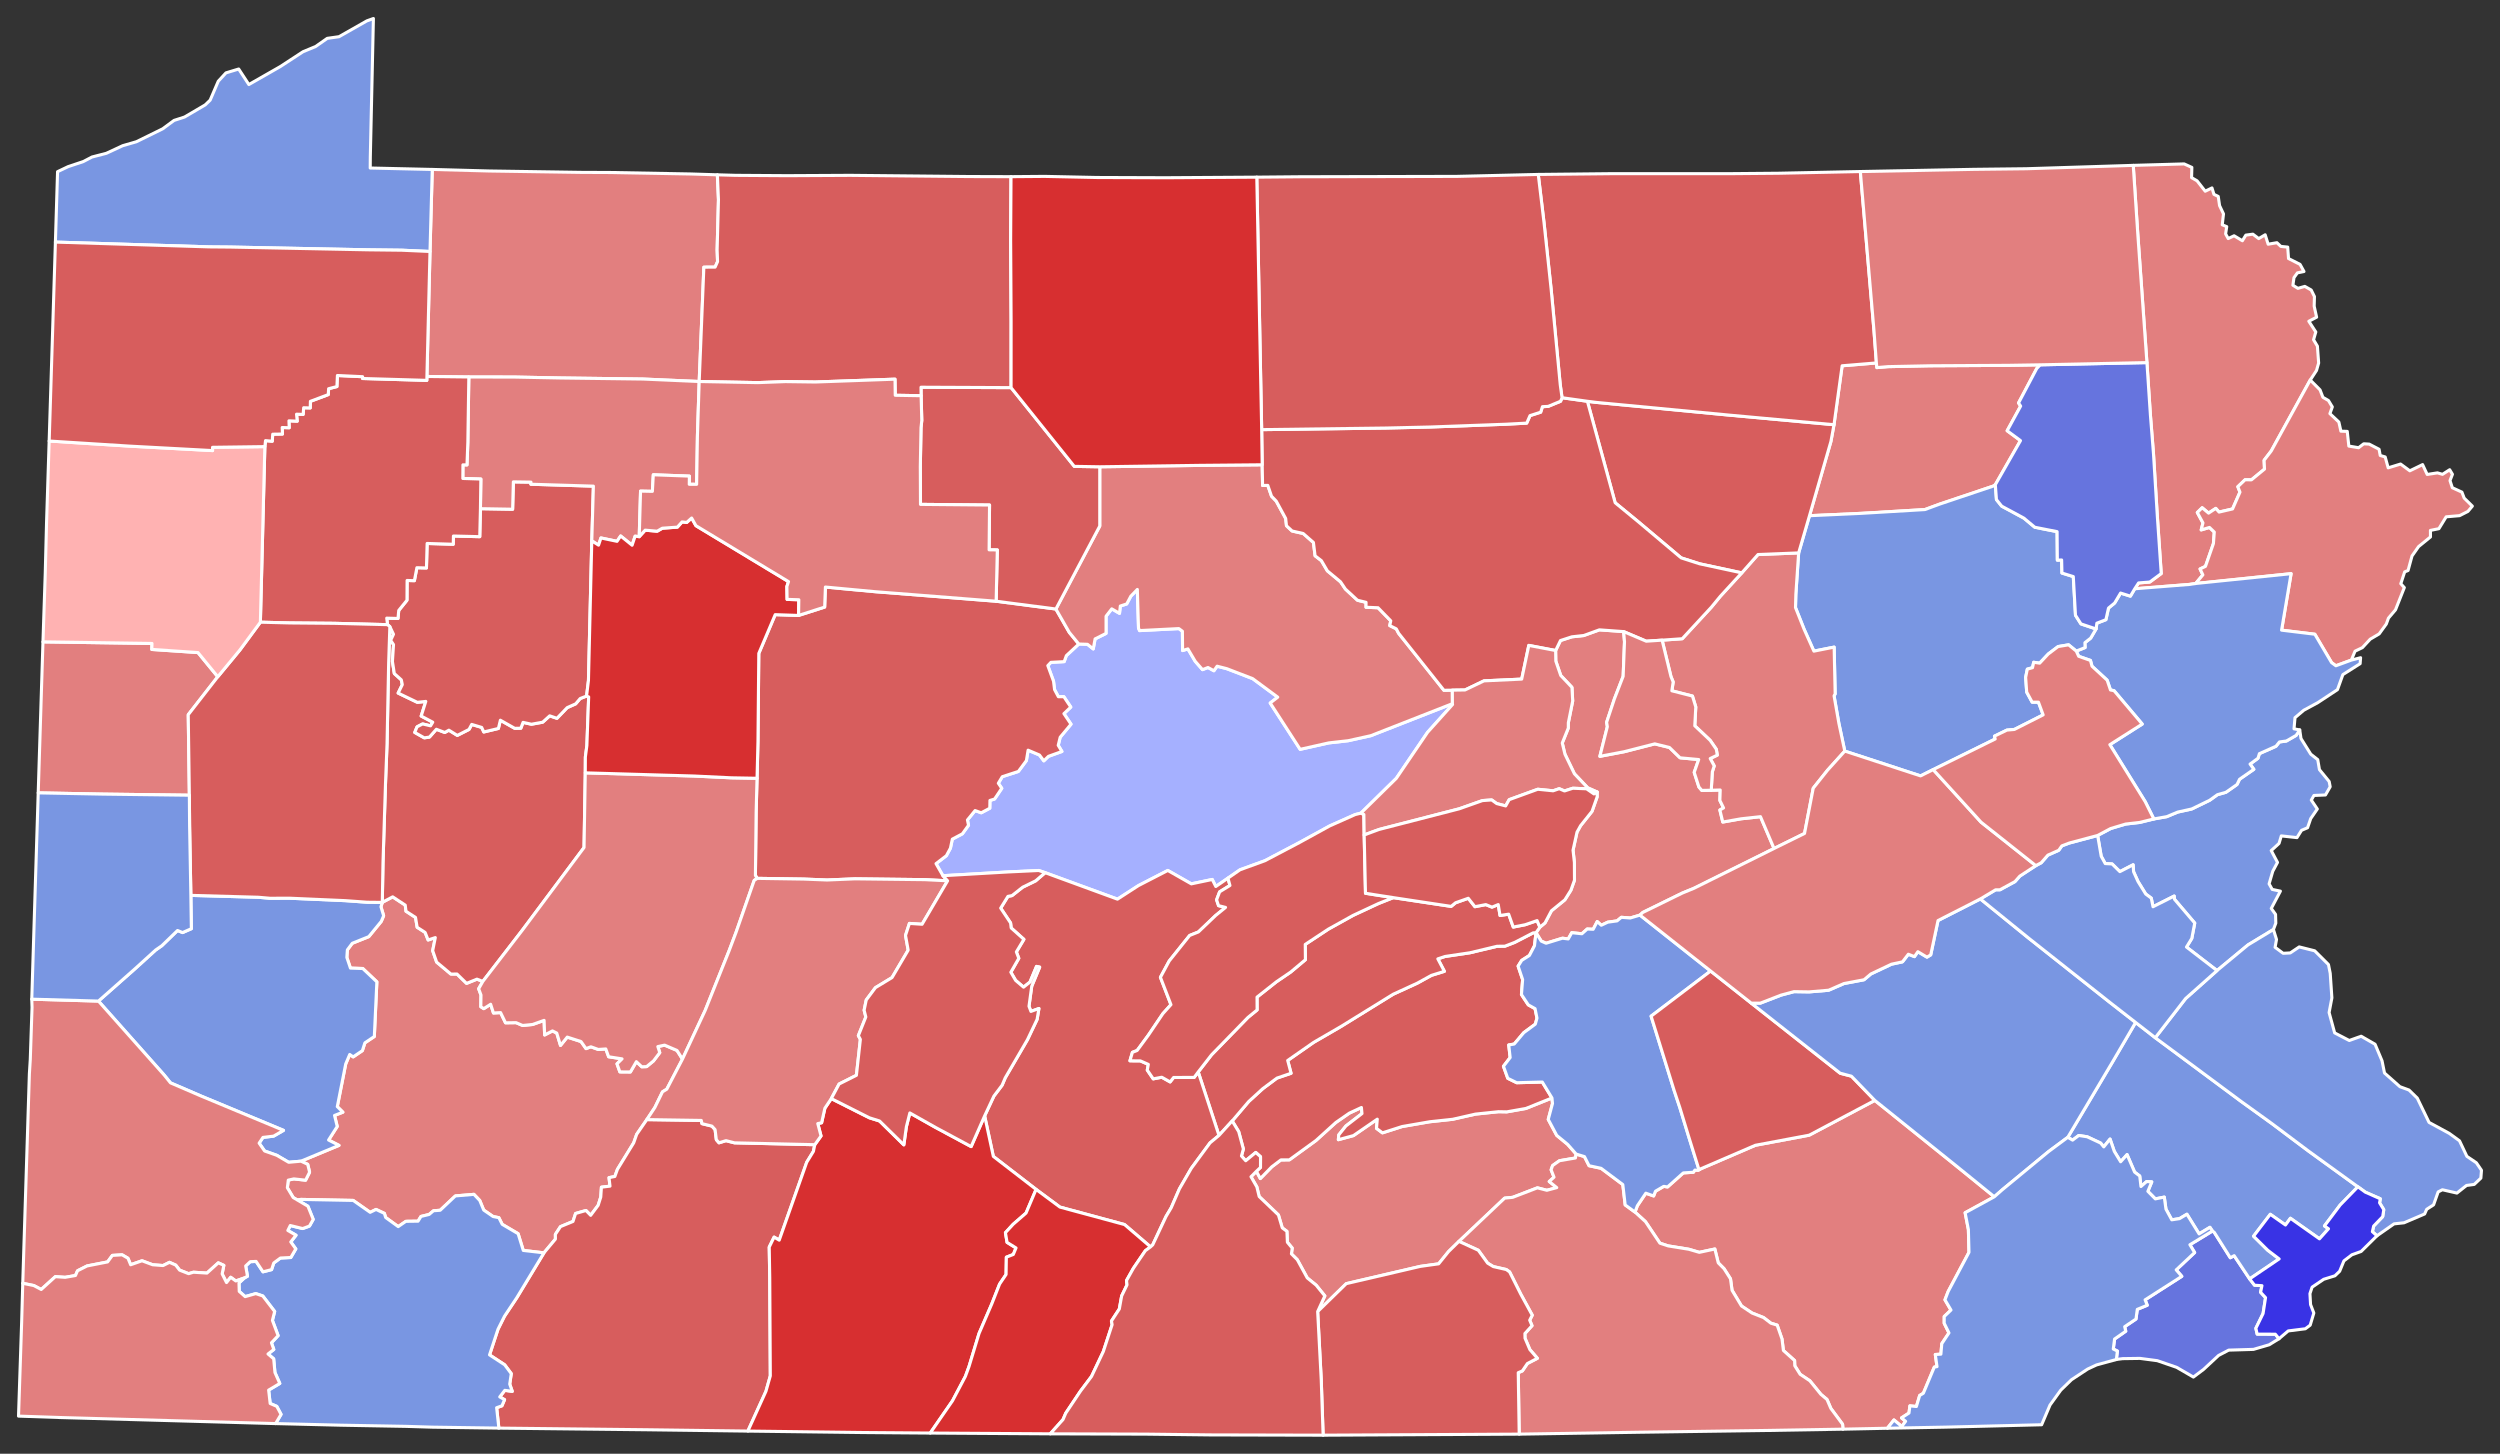 <?xml version="1.0" encoding="UTF-8" standalone="no"?>
<svg
   xmlns:dc="http://purl.org/dc/elements/1.1/"
   xmlns:cc="http://creativecommons.org/ns#"
   xmlns:rdf="http://www.w3.org/1999/02/22-rdf-syntax-ns#"
   xmlns:svg="http://www.w3.org/2000/svg"
   xmlns="http://www.w3.org/2000/svg"
   xmlns:sodipodi="http://sodipodi.sourceforge.net/DTD/sodipodi-0.dtd"
   xmlns:inkscape="http://www.inkscape.org/namespaces/inkscape"
   version="1.2"
   width="810"
   height="471"
   viewBox="0 0 810 471"
   stroke-linecap="round"
   stroke-linejoin="round"
   id="svg4372"
   sodipodi:docname="Pennsylvania_county_map,_cb_500k.svg"
   inkscape:version="0.92.3 (2405546, 2018-03-11)">
  <rect x="0" y="0" width="810" height="471" fill="#333333" stroke="none"/>
  <defs
     id="defs4376" />
  <sodipodi:namedview
     pagecolor="#ffffff"
     bordercolor="#666666"
     borderopacity="1"
     objecttolerance="10"
     gridtolerance="10"
     guidetolerance="10"
     inkscape:pageopacity="0"
     inkscape:pageshadow="2"
     inkscape:window-width="2075"
     inkscape:window-height="1792"
     id="namedview4374"
     showgrid="false"
     inkscape:zoom="1.1486984"
     inkscape:cx="342.74681"
     inkscape:cy="235.5"
     inkscape:window-x="1754"
     inkscape:window-y="83"
     inkscape:window-maximized="0"
     inkscape:current-layer="Pennsylvania" />
  <g
     id="Pennsylvania"
     transform="translate(5,5)"
     stroke="white"
     stroke-width="1"
     style="fill:#cc2f4a;fill-opacity:1">
    <path
       d="M 92.52 371.22 104.83 366.1 101.46 364.37 104.26 359.97 103.39 356.4 106.09 355.35 104.28 353.55 107.01 339.72 108.31 336.65 109.43 337.43 112.41 335.41 113.22 332.88 116.28 330.83 117.1 313.12 112.54 308.8 108.54 308.67 107.38 305.22 107.54 302.77 109.14 300.62 114.49 298.47 118.53 293.53 119.3 291.7 118.43 288.81 118.86 287.37 118.86 287.35 122.23 285.58 126.3 288.25 126.54 290.24 129.63 292.25 130.16 295.44 132.74 297.1 133.71 299.55 136.04 298.78 135.19 303.02 136.47 306.72 141.1 310.6 143.06 310.58 146.17 313.61 149.53 312.24 151.44 312.98 150.09 315.36 150.84 317.38 150.79 321.18 151.74 321.8 153.97 320.38 154.88 323.21 157.19 323.08 158.79 326.39 162.2 326.34 164.33 327.25 167.56 326.93 171.29 325.6 171.46 330.33 174 329.02 175.39 329.71 176.6 333.72 178.79 331.02 183.25 332.46 184.87 334.75 186.45 334.16 188.83 335.02 191.28 334.86 192.2 337.39 196.54 338.07 194.91 339.69 195.84 342.29 199.24 342.32 201.18 338.98 202.94 340.64 204.5 340.58 206.73 338.74 208.76 336.05 208.14 334.09 210.33 333.62 214.35 335.34 216.12 338.15 211.04 347.9 209.65 348.75 207.17 353.84 204.58 357.75 201.29 362.52 200.32 365.28 195.05 373.87 194.21 376.18 192.32 376.56 192.64 379.31 189.86 379.65 189.65 382.84 188.8 385.53 186.38 388.77 184.85 387.2 181.49 388.17 180.65 390.75 176.59 392.43 174.94 394.94 174.96 396.47 171.24 400.92 164.54 400.14 162.87 394.72 157.71 391.68 156.63 389.53 154.75 389.15 151.72 387.06 150.44 383.95 148.55 381.97 142.54 382.48 137.62 387.13 135.46 387.28 134.04 388.48 131.39 389.13 130.45 390.66 126.5 390.71 124.02 392.42 119.95 389.47 119.55 388.14 116.84 386.86 114.93 387.79 109.43 383.94 92.5 383.61 91.33 383.79 90 383.01 88.1 379.83 88.4 377.36 90.2 376.96 94.01 377.38 95.31 374.79 94.7 372.24 92.52 371.22 Z"
       id="Westmoreland"
       fill="#b3c4db"
       style="fill:#e27f7f;fill-opacity:1" />
    <path
       d="M 171.24 400.92 174.96 396.47 174.94 394.94 176.59 392.43 180.65 390.75 181.49 388.17 184.85 387.2 186.38 388.77 188.8 385.53 189.65 382.84 189.86 379.65 192.64 379.31 192.32 376.56 194.21 376.18 195.05 373.87 200.32 365.28 201.29 362.52 204.58 357.75 222.22 358.02 222.43 359.06 225.66 359.85 226.69 361 227.09 364.26 227.96 365.27 230.22 364.57 232.99 365.28 258.99 365.88 258.55 368.04 256.38 371.58 247.47 396.81 245.81 395.83 244.23 399.06 244.4 409.04 244.58 440.78 243.17 445.78 237.31 458.67 204.55 458.24 156.63 457.71 155.91 451.1 157.62 450.49 158.48 448.49 156.92 447.6 158.56 445.47 160.97 445.8 160.15 443.46 160.65 440.06 158.52 437.2 153.61 433.98 156.35 425.67 158.47 421.43 162.43 415.48 171.24 400.92 Z"
       id="Somerset"
       fill="#b8e0da"
       style="fill:#d75d5d;fill-opacity:1" />
    <path
       d="M 493.92 295.4 495.58 294.03 497.67 290.09 502.01 286.55 503.97 283.42 505.13 280.18 505.1 274.43 504.66 270.46 505.95 264.61 507.11 262.52 510.81 257.88 512.47 253.19 512.48 251.61 509.42 250.26 505.11 245.71 502.04 239.36 501.17 235.74 503.13 230.88 503.14 229.18 504.55 222.11 504.31 217.7 500.68 213.86 499.08 209.19 499.02 205.77 500.59 202.53 504.28 201.33 508.16 200.9 513.19 199.07 521.06 199.64 521.34 202.94 520.9 214.13 518.08 221.41 515.55 229.02 515.78 230.45 513.36 240.05 521.21 238.56 531.15 236.01 535.9 237.18 539.34 240.53 545.38 241.09 543.92 245.25 545.45 249.99 546.39 251.09 549.44 251.04 552.35 250.96 552.24 254.33 553.43 256.77 552.24 257.44 553.18 261.34 559.1 260.29 565.4 259.6 569.79 269.91 543.84 282.81 540.09 284.35 527.27 290.63 526.35 291.49 523.2 292.43 520.32 292.21 518.93 293.37 515.93 293.78 513.82 294.78 512.5 293.59 511.19 296.09 509.26 296 507.54 297.54 504.25 297.19 503.11 299.22 501.24 298.98 495.93 300.61 494.36 299.92 492.67 297.2 493.92 295.4 Z"
       id="Northumberland"
       fill="#b1e486"
       style="fill:#e27f7f;fill-opacity:1" />
    <path
       d="M 581.27 162.09 588.22 138.02 589.21 132.61 591.85 113.51 602.95 112.59 603.1 114.1 606.72 113.79 620.32 113.51 645.64 113.37 656.04 113.2 654.9 114.41 649.01 125.56 649.69 126.58 645.32 134.56 649.64 137.76 641.49 152.04 640.86 152.48 623.52 158.31 618.67 160.1 597.96 161.33 581.27 162.09 Z"
       id="Wyoming"
       fill="#cbdc93"
       style="fill:#e27f7f;fill-opacity:1" />
    <path
       d="M 74.18 409.05 75.18 408.5 74.6 405.17 76.08 403.78 77.98 403.7 80.21 407.07 82.99 406.36 83.69 404.21 85.86 402.6 89.22 402.43 90.84 399.65 89.21 397.38 90.91 395.21 88.26 393.67 89.05 392.07 93.06 393.05 95.26 392.25 96.48 390.08 94.76 385.81 91.33 383.79 92.5 383.61 109.43 383.94 114.93 387.79 116.84 386.86 119.55 388.14 119.95 389.47 124.02 392.42 126.5 390.71 130.45 390.66 131.39 389.13 134.04 388.48 135.46 387.28 137.62 387.13 142.54 382.48 148.55 381.97 150.44 383.95 151.72 387.06 154.75 389.15 156.63 389.53 157.71 391.68 162.87 394.72 164.54 400.14 171.24 400.92 162.43 415.48 158.47 421.43 156.35 425.67 153.61 433.98 158.52 437.2 160.65 440.06 160.15 443.46 160.97 445.8 158.56 445.47 156.92 447.6 158.48 448.49 157.62 450.49 155.91 451.1 156.63 457.71 135.07 457.4 126.49 457.14 105.34 456.76 84.29 456.24 86.06 453.26 84.68 450.66 82.53 449.73 82.04 445.39 85.65 443.24 84.08 439.69 83.67 435.25 81.84 433.69 83.71 432.23 82.95 430.06 85.11 427.75 83.26 422.8 83.99 419.92 80.14 414.89 77.87 414.13 74.43 415.11 72.51 413.4 72.43 410.68 74.18 409.05 Z"
       id="Fayette"
       fill="#e4c9a0"
       style="fill:#7996e2;fill-opacity:1" />
    <path
       d="M 344.53 203.66 347.35 203.75 349.21 205.25 349.81 202 353.36 200.22 353.36 194.65 355.21 192.27 357.72 193.72 357.98 191.35 360.05 190.68 361.39 188.16 363.5 185.98 363.88 198.51 364.22 199.31 376.95 198.66 378.1 199.52 378.16 205.78 379.88 205.24 382.25 209.26 384.61 211.96 386.39 211.27 388.3 212.32 389.34 210.85 392.48 211.65 400.87 214.88 408.99 220.88 406.55 222.78 416.25 237.78 425.51 235.7 431.8 234.99 439.11 233.37 465.58 222.99 465.63 223.26 457.53 232.28 447.41 247.18 435.93 258.46 434.09 258.92 425.85 262.59 415.96 268.02 404.82 273.88 396.77 276.81 392.86 279.52 388.92 282.23 387.77 279.95 380.99 281.37 373.37 277.03 363.87 281.93 357.06 286.33 333.63 277.75 331.55 277.04 321.84 277.5 300.5 278.73 298.27 274.81 301.62 272.25 302.94 269.8 303.55 266.88 306.8 265.16 308.8 262.39 308.45 260.67 310.93 257.62 312.92 258.34 315.69 256.87 315.74 254.34 317.24 253.89 319.57 250.42 318.46 248.77 319.74 246.64 324.95 244.95 327.55 241.43 328.1 238.06 331.79 239.62 333.2 241.51 334.7 240.05 339.06 238.48 337.86 236.48 338.5 233.86 342.01 229.64 339.71 226.22 341.93 224.1 339.69 220.73 337.9 220.73 336.68 218.45 336.34 215.72 334.49 210.67 335.49 209.6 339.79 209.37 340.5 207.42 344.53 203.66 Z"
       id="Centre"
       fill="#94bbeb"
       style="fill:#a5b0ff;fill-opacity:1" />
    <path
       d="M 121.31 198.02 122.49 200.5 121.57 202.46 122.5 203.85 122.15 209.33 122.76 213.23 125.03 215.27 125.35 216.82 124 219.56 130.22 222.55 132.96 222.26 131.46 227 135.21 228.99 134.5 230.17 131.93 229.56 130.13 230.49 129.38 232.31 132.47 234.06 134.14 233.82 136.38 231.28 139.1 232.32 140.44 231.58 143.17 233.27 146.96 231.34 147.84 229.71 151.06 230.68 151.75 232.16 156.48 231.02 157.12 228.35 161.78 230.98 163.75 230.94 164.47 229.05 167.19 229.65 170.82 228.99 173.1 226.93 175.45 227.73 178.77 224.27 181.51 223.05 182.98 221.32 185.05 220.52 185.73 220.79 185.15 236.55 184.66 240.27 184.63 245.4 184.23 269.6 164.26 296.35 151.44 312.98 149.53 312.24 146.17 313.61 143.06 310.58 141.1 310.6 136.47 306.72 135.19 303.02 136.04 298.78 133.71 299.55 132.74 297.1 130.16 295.44 129.63 292.25 126.54 290.24 126.3 288.25 122.23 285.58 118.86 287.35 119.09 274.53 119.9 248.89 120.4 235.99 120.92 209.85 121.31 198.02 Z"
       id="Armstrong"
       fill="#d8e9e9"
       style="fill:#d75d5d;fill-opacity:1" />
    <path
       d="M 402.08 374.49 403.34 376.85 407.06 373.04 410.01 370.81 412.74 370.8 421.4 364.5 427.82 358.68 432.21 355.64 436.1 353.83 436.28 355.8 431.07 359.83 428.76 362.71 428.63 364.26 433.52 362.93 441.24 357.61 440.99 360.6 442.92 362.04 449.28 360 458.22 358.45 465.65 357.65 473.04 355.97 480.51 355.19 483.2 355.24 489.39 354.14 497.84 350.74 498.01 352.54 496.63 357.69 499.38 362.86 502.93 365.79 505.68 368.92 505.44 370.19 500.27 371.07 498.05 372.64 497.56 374.01 498.5 376.41 496.95 377.81 499.39 379.79 496.18 380.65 493.12 379.86 485.11 382.94 482.51 383.19 467.7 397.21 464.34 400.5 461.12 404.48 455.18 405.31 431.19 410.9 421.92 419.95 424.24 414.87 421.43 411.39 418.54 409.04 415.32 403.14 413.42 401.25 413.68 399.38 412.11 397.49 411.96 393.95 410.45 392.83 409.21 388.65 402.97 382.68 402.22 379.57 400.32 376.27 402.08 374.49 Z"
       id="Cumberland"
       fill="#cdec98"
       style="fill:#e27f7f;fill-opacity:1" />
    <path
       d="M 692.83 260.34 697.02 259.6 700.58 258.11 705.11 257.11 710.94 254.28 713.45 252.48 716.2 251.7 719.8 249.17 720.61 247.48 725.24 244.26 724.02 242.56 726.59 240.67 727.04 239.18 732.41 236.79 733.54 235.39 735.77 235.09 738.94 233.27 740.11 231.49 740.52 234.28 743.69 239.35 745.95 241.12 746.5 244.36 749.65 248.21 749.98 249.92 748.45 252.57 744.72 252.73 743.86 254.23 745.81 257.12 743.68 260.21 742.65 263.19 740.69 264.03 739.22 266.39 734.14 265.83 733.41 268.27 730.88 270.59 732.91 274.42 731.37 277.31 730.19 281.37 731.2 283.17 733.85 283.73 730.89 289.33 732.28 291.26 732.36 294.11 731.59 296.16 723.36 301.15 713.31 309.47 703.42 301.85 705.14 299.05 706.09 294.07 699.51 286.34 699.44 285.32 692.57 288.79 692.01 285.99 690.22 284.67 687.71 280.61 686.28 277.44 686.13 275.19 681.84 277.41 679.32 274.92 677.09 274.8 675.79 272.43 674.63 265.69 678.86 263.44 683.71 261.99 688.26 261.47 692.83 260.34 Z"
       id="Northampton"
       fill="#d5bca5"
       style="fill:#7996e2;fill-opacity:1" />
    <path
       d="M 690.6 112.48 687.66 71.08 686.17 48.58 702.67 48.11 705.16 49.24 705.07 52.55 706.86 53.59 709.49 56.95 711.68 55.89 712.32 57.97 713.71 58.64 714.14 61.62 715.41 64.3 715.01 67.83 716.46 68.43 716.1 70.78 716.94 72.29 718.85 71.39 721.53 73 722.65 71.18 724.93 70.87 726.83 72.3 728.92 71.07 729.88 74.12 732.72 73.64 734 74.84 736.22 75.06 736.48 78.77 740.22 80.66 741.49 82.97 739.36 83.41 738.25 84.95 737.9 87.42 739.52 88.42 741.76 87.79 743.83 88.96 744.88 91.09 744.79 94.2 745.58 97.77 743.06 99.09 745.32 102.56 744.59 105.08 745.84 107.16 746.24 112.62 745.55 115.03 743.52 118.13 730.88 141.12 728.57 144.13 728.7 146.99 724.47 150.47 722.4 150.45 720.06 152.69 720.75 154.45 718.35 159.9 713.98 160.91 712.91 159.72 710.58 161.25 708.5 159.51 706.93 161.05 708.76 164.42 708.19 166.69 710.87 165.89 712.43 167.39 712.15 171.12 709.57 178.51 707.82 179.34 708.73 181.26 706.4 184.05 704.32 184.36 686.66 185.76 687.9 183.87 691.53 183.58 695.24 180.83 693.97 162.21 692.73 142.05 691.73 129.47 690.6 112.48 Z"
       id="Wayne"
       fill="#dbe5d2"
       style="fill:#e27f7f;fill-opacity:1" />
    <path
       d="M 150.66 159.81 161.09 159.99 161.33 151.12 167.03 151.21 167.01 151.89 187.26 152.51 186.74 170.23 185.66 215.48 185.05 220.52 182.98 221.32 181.51 223.05 178.77 224.27 175.45 227.73 173.1 226.93 170.82 228.99 167.19 229.65 164.47 229.05 163.75 230.94 161.78 230.98 157.12 228.35 156.48 231.02 151.75 232.16 151.06 230.68 147.84 229.71 146.96 231.34 143.17 233.27 140.44 231.58 139.1 232.32 136.38 231.28 134.14 233.82 132.47 234.06 129.38 232.31 130.13 230.49 131.93 229.56 134.5 230.17 135.21 228.99 131.46 227 132.96 222.26 130.22 222.55 124 219.56 125.35 216.82 125.03 215.27 122.76 213.23 122.15 209.33 122.5 203.85 121.57 202.46 122.49 200.5 121.31 198.02 120.56 197.39 120.3 195.28 123.95 195.38 124.19 192.78 126.86 189.47 126.9 183.07 129.26 183.14 130.07 178.94 133.17 179.02 133.39 171.08 141.85 171.34 141.91 168.67 150.44 168.88 150.66 159.81 Z"
       id="Clarion"
       fill="#9a94d1"
       style="fill:#d75d5d;fill-opacity:1" />
    <path
       d="M 743.52 118.13 746.7 121.33 747.62 123.73 749.42 124.77 750.67 126.84 749.89 129.01 752.79 131.74 753.45 134.7 755.51 134.77 756.02 139.53 759.19 140.06 760.85 138.79 762.61 138.89 765.82 140.56 766.19 142.57 767.8 143.05 768.77 146.58 772.79 145.35 775.78 147.54 779.92 145.53 781.41 148.72 784.73 148.21 786.37 148.68 788.7 147.19 789.59 148.67 788.8 150.72 789.55 153.02 792.66 154.45 793.39 156.38 796.04 158.99 794.6 160.7 791.91 162.07 787.56 162.45 785.21 166.29 782.46 166.85 782.47 168.97 778.62 172.1 776.49 175.14 775.21 179.85 774.12 180.28 772.86 184.12 774 185.38 771.15 192.57 768.86 195.27 768.17 197.17 765.85 200.38 762.94 202.1 760.42 204.83 758.03 205.98 756.84 208.87 751.83 210.71 750.43 209.69 745.01 200.49 734.23 199.17 737.31 180.87 706.4 184.05 708.73 181.26 707.82 179.34 709.57 178.51 712.15 171.12 712.43 167.39 710.87 165.89 708.19 166.69 708.76 164.42 706.93 161.05 708.5 159.51 710.58 161.25 712.91 159.72 713.98 160.91 718.35 159.9 720.75 154.45 720.06 152.69 722.4 150.45 724.47 150.47 728.7 146.99 728.57 144.13 730.88 141.12 743.52 118.13 Z"
       id="Pike"
       fill="#e8ead8"
       style="fill:#e27f7f;fill-opacity:1" />
    <path
       d="M 492.67 297.2 492.17 301.43 490.53 304.57 488.04 306.16 486.87 308.03 488.33 312.39 487.95 317.23 490.16 320.57 492.36 321.8 492.98 324.87 492.44 326.83 488.69 329.6 485.61 333.27 483.83 333.57 484.29 337.65 482.12 340.48 483.52 344.37 486.42 345.8 494.7 345.58 497.84 350.74 489.39 354.14 483.2 355.24 480.51 355.19 473.04 355.97 465.65 357.65 458.22 358.45 449.28 360 442.92 362.04 440.99 360.6 441.24 357.61 433.52 362.93 428.63 364.26 428.76 362.71 431.07 359.83 436.28 355.8 436.1 353.83 432.21 355.64 427.82 358.68 421.4 364.5 412.74 370.8 410.01 370.81 407.06 373.04 403.34 376.85 402.08 374.49 403.4 373.25 403.41 369.78 401.86 368.4 398.61 371.08 397.23 369.54 397.85 367.28 396.34 361.66 394.23 358.18 399.59 351.88 404.12 347.74 408.73 344.3 413.3 342.74 412.21 338.59 420.64 332.71 429.5 327.57 446.37 317.14 454.25 313.52 458.77 311.02 462.98 309.71 460.86 305.67 463.18 304.9 471.23 303.7 480.06 301.59 482.6 301.56 485.75 300.34 491.73 297.25 492.67 297.2 Z"
       id="Perry"
       fill="#bbea90"
       style="fill:#d75d5d;fill-opacity:1" />
    <path
       d="M 446.43 285.83 465.17 288.67 466.61 287.49 470.72 286.04 472.88 288.77 476.39 288.09 478.41 288.91 480.43 288.08 481.01 291.62 483.81 291.19 485.3 295.37 489.15 294.61 493.02 293.27 493.92 295.4 492.67 297.2 491.73 297.25 485.75 300.34 482.6 301.56 480.06 301.59 471.23 303.7 463.18 304.9 460.86 305.67 462.98 309.71 458.77 311.02 454.25 313.52 446.37 317.14 429.5 327.57 420.64 332.71 412.21 338.59 413.3 342.74 408.73 344.3 404.12 347.74 399.59 351.88 394.23 358.18 389.95 362.88 383.22 342.32 387.53 336.77 399.33 324.65 402.3 322.22 402.28 318.06 408.54 313.11 413.19 309.94 417.95 305.94 417.9 300.98 425.42 296.02 433.37 291.6 441.66 287.73 446.43 285.83 Z"
       id="Juniata"
       fill="#cde2b7"
       style="fill:#d75d5d;fill-opacity:1" />
    <path
       d="M 240.28 247.16 240.58 235.21 240.85 206.7 246.16 194.15 253.74 194.4 262.19 191.69 262.43 185.2 278.46 186.7 317.75 189.8 337.11 192.32 341.46 199.91 344.53 203.66 340.5 207.42 339.79 209.37 335.49 209.6 334.49 210.67 336.34 215.72 336.68 218.45 337.9 220.73 339.69 220.73 341.93 224.1 339.71 226.22 342.01 229.64 338.5 233.86 337.86 236.48 339.06 238.48 334.7 240.05 333.2 241.51 331.79 239.62 328.1 238.06 327.55 241.43 324.95 244.95 319.74 246.64 318.46 248.77 319.57 250.42 317.24 253.89 315.74 254.34 315.69 256.87 312.92 258.34 310.93 257.62 308.45 260.67 308.8 262.39 306.8 265.16 303.55 266.88 302.94 269.8 301.62 272.25 298.27 274.81 300.5 278.73 302.02 280.38 294.64 280.01 272.03 279.74 262.98 280.12 255.39 279.82 240.36 279.59 239.75 278.67 239.99 258.05 240.28 247.16 Z"
       id="Clearfield"
       fill="#c4e4e2"
       style="fill:#d75d5d;fill-opacity:1" />
    <path
       d="M 134.32 76.48 135.05 49.9 153.52 50.4 183.25 50.85 192.76 50.89 218.86 51.37 227.43 51.64 227.78 59.72 227.35 76.02 227.49 79.77 226.7 81.54 223.05 81.57 221.54 118.61 203.36 117.81 176.42 117.46 161.69 117.17 146.9 117.14 133.32 116.98 134.32 76.48 Z"
       id="Warren"
       fill="#cee8ef"
       style="fill:#e27f7f;fill-opacity:1" />
    <path
       d="M 135.05 49.9 134.32 76.48 125.19 76.07 114.26 75.94 69.62 75.05 62.81 74.99 12.95 73.44 13.65 50.62 17.07 48.99 22 47.34 24.81 45.87 29.46 44.67 34.74 42.21 39.17 40.93 47.7 36.74 51.4 34.01 54.79 32.92 61.48 28.99 63.09 27.44 65.72 21.32 68.21 18.61 72.34 17.36 75.63 22.39 85.8 16.58 93.18 11.76 97.26 10.07 101.02 7.43 104.84 6.89 113.87 1.76 115.98 1 114.98 45.87 114.95 49.44 135.05 49.9 Z"
       id="Erie"
       fill="#c7d5e6"
       style="fill:#7996e2;fill-opacity:1" />
    <path
       d="M 524.74 387.72 525.5 385.67 528.25 381.59 530.78 382.49 531.37 380.95 534.05 379.38 535.29 379.57 540.39 375.02 543.66 374.81 544.15 374.1 545.22 374.17 545.88 373.76 563.73 366.07 581.19 362.79 602.44 351.53 629.5 373.29 641.16 382.76 631.7 387.93 632.76 393.4 632.95 400.75 626.21 413.44 625.17 416.14 627.12 419.46 624.93 421.55 624.92 423.72 626.46 426.86 624.14 430.36 623.85 433.75 622.04 433.86 622.59 437.79 621.72 437.93 618.17 446.41 616.98 447.13 615.91 450.71 613.81 450.5 613.51 452.83 611.09 454.39 612.42 455.5 611.18 457.18 608.64 455.07 606.52 457.75 592.13 458.05 591.99 456.45 588.19 451.32 586.95 448.43 584.98 446.78 581.39 442.37 578.24 440.27 576.5 437.49 576.45 435.82 572.82 432.56 572.37 428.85 570.8 424.34 568.77 423.72 566.39 421.89 562.68 420.43 559.25 418.15 556.18 413.05 555.68 409.34 553.59 406.06 551.71 404.16 550.61 399.68 545.58 400.76 542.18 399.76 535.47 398.67 532.81 397.79 528.14 390.82 524.74 387.72 Z"
       id="Lancaster"
       fill="#bce4ec"
       style="fill:#e27f7f;fill-opacity:1" />
    <path
       d="M 151.44 312.98 164.26 296.35 184.23 269.6 184.63 245.4 219.87 246.43 231.96 247.01 240.28 247.16 239.99 258.05 239.75 278.67 240.36 279.59 239.37 280.24 233.49 297.06 231.23 303.05 223.48 322.38 216.12 338.15 214.35 335.34 210.33 333.62 208.14 334.09 208.76 336.05 206.73 338.74 204.5 340.58 202.94 340.64 201.18 338.98 199.24 342.32 195.84 342.29 194.91 339.69 196.54 338.07 192.2 337.39 191.28 334.86 188.83 335.02 186.45 334.16 184.87 334.75 183.25 332.46 178.79 331.02 176.6 333.72 175.39 329.71 174 329.02 171.46 330.33 171.29 325.6 167.56 326.93 164.33 327.25 162.2 326.34 158.79 326.39 157.19 323.08 154.88 323.21 153.97 320.38 151.74 321.8 150.79 321.18 150.84 317.38 150.09 315.36 151.44 312.98 Z"
       id="Indiana"
       fill="#f3d7d4"
       style="fill:#e27f7f;fill-opacity:1" />
    <path
       d="M 333.63 277.75 357.06 286.33 363.87 281.93 373.37 277.03 380.99 281.37 387.77 279.95 388.92 282.23 392.86 279.52 393.5 281.9 390.16 283.95 389.18 286.55 389.81 288.43 392.08 289 388.85 291.64 383.29 296.95 380.45 298.09 373.83 306.36 370.98 311.65 374.39 320.51 371.78 323.42 367.08 330.39 363.43 335.36 361.9 335.96 361.1 338.7 364.49 338.73 367.06 339.86 366.72 341.71 368.65 344.55 371.42 344.02 374.12 345.54 375.25 344.1 381.91 344.08 383.22 342.32 389.95 362.88 387.05 365.29 381 373.51 377.14 380.18 374.47 386.32 372.8 389.13 368.48 398.34 367.77 398.99 359.35 391.76 338.42 386.1 330.69 380.37 316.84 369.68 314.02 356.55 317.02 350.13 319.68 346.61 320.7 344.21 327.89 331.86 331.02 325.28 331.61 321.76 329.02 322.7 328.39 321.03 329.28 314.54 331.85 308.35 330.83 308.12 328.71 313.2 326.63 314.84 324.06 312.65 322.51 310 325.09 305.49 324.3 303.42 326.74 299.35 322.62 295.66 322.43 294.04 319.22 289.23 321.57 285.42 322.88 285.18 326.33 282.46 330.55 280.39 333.63 277.75 Z"
       id="Huntingdon"
       fill="#cee9e7"
       style="fill:#d75d5d;fill-opacity:1" />
    <path
       d="M 337.11 192.32 351.32 165.44 351.32 146.24 383.55 145.78 403.95 145.59 404.08 152.3 405.77 152.26 406.98 155.78 408.51 157.37 411.56 162.98 411.82 165.34 413.64 167.04 417.23 167.85 420.55 170.76 421.09 175.08 423.13 176.65 425.07 179.96 429.33 183.5 430.91 185.85 434.83 189.48 437.6 190.15 437.59 191.75 441.49 191.91 445.61 196.15 445.28 197.69 447.4 198.74 448.14 200.17 462.83 218.65 465.56 218.61 465.58 222.99 439.11 233.37 431.8 234.99 425.51 235.7 416.25 237.78 406.55 222.78 408.99 220.88 400.87 214.88 392.48 211.65 389.34 210.85 388.3 212.32 386.39 211.27 384.61 211.96 382.25 209.26 379.88 205.24 378.16 205.78 378.1 199.52 376.95 198.66 364.22 199.31 363.88 198.51 363.5 185.98 361.39 188.16 360.05 190.68 357.98 191.35 357.72 193.72 355.21 192.27 353.36 194.65 353.36 200.22 349.81 202 349.21 205.25 347.35 203.75 344.53 203.66 341.46 199.91 337.11 192.32 Z"
       id="Clinton"
       fill="#e8c7b1"
       style="fill:#e27f7f;fill-opacity:1" />
    <path
       d="M 56.84 285.1 78.71 285.71 82.5 286.04 88.68 286.01 106.92 286.81 113.93 287.32 118.86 287.37 118.43 288.81 119.3 291.7 118.53 293.53 114.49 298.47 109.14 300.62 107.54 302.77 107.38 305.22 108.54 308.67 112.54 308.8 117.1 313.12 116.28 330.83 113.22 332.88 112.41 335.41 109.43 337.43 108.31 336.65 107.01 339.72 104.28 353.55 106.09 355.35 103.39 356.4 104.26 359.97 101.46 364.37 104.83 366.1 92.52 371.22 88.54 371.58 84.63 369.3 80.73 367.92 78.96 365.38 80.2 363.52 83.64 363.11 86.86 361.24 60.38 350.22 50.24 345.85 48.17 343.29 26.89 319.35 38.5 309.1 45.43 302.8 47.4 301.44 52.52 296.48 54.15 297.15 57 295.9 56.84 285.1 Z"
       id="Allegheny"
       fill="#f4ddd3"
       style="fill:#7996e2;fill-opacity:1" />
    <path
       d="M 711.83 393.85 712.42 394.27 717.62 402.51 718.87 401.84 723.89 409.36 725.47 411.41 727.87 411.56 727.44 413.7 729.04 415.44 728.24 420.58 725.9 425.37 726.32 427.25 732.21 427.28 733.4 428.75 730.21 430.71 725.13 432.2 717.1 432.44 713.84 434.15 708.97 438.68 705.66 441.17 700.23 438.02 693.96 435.86 688.35 435.12 682.76 435.2 680.94 435.43 680.7 435.48 681.03 432.74 679.7 432.08 680.12 428.84 683.74 426.31 683.4 424.84 687.06 422.36 687.48 419.23 690.71 417.9 690.01 416.14 701.9 408.53 700.09 406.44 706.06 400.83 704.53 398.29 711.83 393.85 Z"
       id="Delaware"
       fill="#b6a8f0"
       style="fill:#6674de;fill-opacity:1" />
    <path
       d="M 686.94 326.27 693.31 331.22 721.24 351.94 731.03 358.99 742.85 367.86 758.96 379.52 753.2 385.44 748.13 392.2 749.43 393.12 746.51 396.38 737.09 389.72 735.5 391.9 730.57 388.43 725.16 395.53 729.74 400.07 733.44 402.89 723.89 409.36 718.87 401.84 717.62 402.51 712.42 394.27 711.83 393.85 711.02 392.65 707.51 394.78 703.56 388.41 701.16 389.84 698.65 390.22 696.77 386.76 696.23 382.86 693.33 383.44 690.91 380.99 692.17 377.93 690.5 377.82 688.67 379.43 688.27 376.02 686.61 374.76 684.17 369.09 682.09 371.41 680.03 368.04 678.66 364.06 676.62 366.59 675.6 365.35 671.25 363.32 668.52 362.9 666.52 364.4 664.96 363.49 679.61 338.81 686.94 326.27 Z"
       id="Montgomery"
       fill="#e7d5a7"
       style="fill:#7996e2;fill-opacity:1" />
    <path
       d="M 146.9 117.14 161.69 117.17 176.42 117.46 203.36 117.81 221.54 118.61 220.97 136.11 220.71 151.92 218.32 151.91 218.36 149.26 206.67 148.83 206.37 154.2 202.54 154.12 202.11 168.9 200.78 168.72 199.8 171.66 196.09 168.66 194.92 170.39 189.71 169.3 188.93 171.63 186.74 170.23 187.26 152.51 167.01 151.89 167.03 151.21 161.33 151.12 161.09 159.99 150.66 159.81 150.8 150.21 144.96 150.02 144.99 145.61 146.3 145.63 146.58 138.27 146.9 117.14 Z"
       id="Forest"
       fill="#f1c9ad"
       style="fill:#e27f7f;fill-opacity:1" />
    <path
       d="M 693.31 331.22 703.14 318.52 713.31 309.47 723.36 301.15 731.59 296.16 732.59 299.39 732.13 301.93 734.74 303.87 737.04 303.75 739.95 301.8 744.96 303.06 749.42 307.51 749.99 310.36 750.53 318.31 749.63 323.07 751.43 329.66 756.17 332.12 760.01 330.74 764.52 333.33 766.78 338.71 767.58 342.66 772.58 347.09 775.52 348.17 778.2 350.79 782.01 358.66 788.57 362.22 791.89 364.63 794.27 369.66 797.34 371.74 799 374.17 798.8 376.71 796.65 378.75 794.14 379.09 791.04 381.56 786.33 380.48 784.96 381.18 783.48 385.37 781.25 386.81 780.58 388.33 773.91 391.18 770.68 391.53 765.14 395.4 763.65 394.07 764.06 392.24 766.99 389.2 767.34 386.93 765.98 384.71 766.22 383.41 761.38 381.27 758.96 379.52 742.85 367.86 731.03 358.99 721.24 351.94 693.31 331.22 Z"
       id="Bucks"
       fill="#a5a7e4"
       style="fill:#7996e2;fill-opacity:1" />
    <path
       d="M 723.89 409.36 733.44 402.89 729.74 400.07 725.16 395.53 730.57 388.43 735.5 391.9 737.09 389.72 746.51 396.38 749.43 393.12 748.13 392.2 753.2 385.44 758.96 379.52 761.38 381.27 766.22 383.41 765.98 384.71 767.34 386.93 766.99 389.2 764.06 392.24 763.65 394.07 765.14 395.4 760.01 400.47 757.01 401.55 754.43 403.53 753.05 406.89 751.52 408.36 747.88 409.49 744.12 412.04 743.42 414.14 743.62 417.67 744.68 420.42 743.5 424.36 741.94 425.52 736.38 426.22 733.4 428.75 732.21 427.28 726.32 427.25 725.9 425.37 728.24 420.58 729.04 415.44 727.44 413.7 727.87 411.56 725.47 411.41 723.89 409.36 Z"
       id="Philadelphia"
       fill="#c6edcf"
       style="fill:#3933e5;fill-opacity:1" />
    <path
       d="M 467.7 397.21 482.51 383.19 485.11 382.94 493.12 379.86 496.18 380.65 499.39 379.79 496.95 377.81 498.5 376.41 497.56 374.01 498.05 372.64 500.27 371.07 505.44 370.19 505.68 368.92 508.37 369.74 509.86 372.69 513.75 373.53 520.79 378.8 521.56 385.4 524.74 387.72 528.14 390.82 532.81 397.79 535.47 398.67 542.18 399.76 545.58 400.76 550.61 399.68 551.71 404.16 553.59 406.06 555.68 409.34 556.18 413.05 559.25 418.15 562.68 420.43 566.39 421.89 568.77 423.72 570.8 424.34 572.37 428.85 572.82 432.56 576.45 435.82 576.5 437.49 578.24 440.27 581.39 442.37 584.98 446.78 586.95 448.43 588.19 451.32 591.99 456.45 592.13 458.05 567.41 458.47 526.41 459.04 487.22 459.66 486.91 439.75 488.24 439.18 489.88 436.77 493.11 435.09 490.67 432.26 489.1 428.58 489.07 427.06 491.37 424.52 490.62 422.74 491.45 421.12 487.75 414.35 484.11 407.1 483.03 406.33 478.82 405.37 476.98 404.25 473.97 400.08 467.7 397.21 Z"
       id="York"
       fill="#abe3a6"
       style="fill:#e27f7f;fill-opacity:1" />
    <path
       d="M 674.12 198.78 674.38 196.91 677.31 195.78 678.15 192.02 680.14 190.38 682.07 187.15 685.25 188.15 686.66 185.76 704.32 184.36 706.4 184.05 737.31 180.87 734.23 199.17 745.01 200.49 750.43 209.69 751.83 210.71 756.84 208.87 759.83 208.1 759.68 210.03 754.09 213.57 752.34 218.45 745.97 222.65 741.42 225.12 738.58 227.53 738.26 231.14 740.11 231.49 738.94 233.27 735.77 235.09 733.54 235.39 732.41 236.79 727.04 239.18 726.59 240.67 724.02 242.56 725.24 244.26 720.61 247.48 719.8 249.17 716.2 251.7 713.45 252.48 710.94 254.28 705.11 257.11 700.58 258.11 697.02 259.6 692.83 260.34 690.05 254.75 678.59 236.27 689.08 229.6 679.94 218.77 678.79 218.56 677.72 215.39 672.8 210.85 672.31 208.98 668.49 207.64 667.71 205.95 670.57 204.81 670.51 203.22 672.38 201.75 674.12 198.78 Z"
       id="Monroe"
       fill="#8e94e1"
       style="fill:#7996e2;fill-opacity:1" />
    <path
       d="M 492.67 297.2 494.36 299.92 495.93 300.61 501.24 298.98 503.11 299.22 504.25 297.19 507.54 297.54 509.26 296 511.19 296.09 512.5 293.59 513.82 294.78 515.93 293.78 518.93 293.37 520.32 292.21 523.2 292.43 526.35 291.49 549.24 309.61 529.96 324.24 537.44 348.37 539.28 353.9 542.21 363.5 545.47 373.96 545.88 373.76 545.22 374.17 544.15 374.1 543.66 374.81 540.39 375.02 535.29 379.57 534.05 379.38 531.37 380.95 530.78 382.49 528.25 381.59 525.5 385.67 524.74 387.72 521.56 385.4 520.79 378.8 513.75 373.53 509.86 372.69 508.37 369.74 505.68 368.92 502.93 365.79 499.38 362.86 496.63 357.69 498.01 352.54 497.84 350.74 494.7 345.58 486.42 345.8 483.52 344.37 482.12 340.48 484.29 337.65 483.83 333.57 485.61 333.27 488.69 329.6 492.44 326.83 492.98 324.87 492.36 321.8 490.16 320.57 487.95 317.23 488.33 312.39 486.87 308.03 488.04 306.16 490.53 304.57 492.17 301.43 492.67 297.2 Z"
       id="Dauphin"
       fill="#c6a2a0"
       style="fill:#7996e2;fill-opacity:1" />
    <path
       d="M 293.44 123.21 293.41 120.46 322.59 120.59 343.07 146.1 351.32 146.24 351.32 165.44 337.11 192.32 317.75 189.8 318.13 173.18 315.47 173.14 315.61 158.63 293.24 158.42 293.18 146.11 293.41 133.56 293.66 131.21 293.44 123.21 Z"
       id="Cameron"
       fill="#a0abe9"
       style="fill:#d75d5d;fill-opacity:1" />
    <path
       d="M 5.29 318.73 26.89 319.35 48.17 343.29 50.24 345.85 60.38 350.22 86.86 361.24 83.64 363.11 80.2 363.52 78.96 365.38 80.73 367.92 84.63 369.3 88.54 371.58 92.52 371.22 94.7 372.24 95.31 374.79 94.01 377.38 90.2 376.96 88.4 377.36 88.1 379.83 90 383.01 91.33 383.79 94.76 385.81 96.48 390.08 95.26 392.25 93.06 393.05 89.05 392.07 88.26 393.67 90.91 395.21 89.21 397.38 90.84 399.65 89.22 402.43 85.86 402.6 83.69 404.21 82.99 406.36 80.21 407.07 77.98 403.7 76.08 403.78 74.6 405.17 75.18 408.5 74.18 409.05 71.4 410.03 69.74 408.84 68.39 410.55 66.97 407.74 67.52 404.98 65.73 404.16 62.06 407.48 57.67 407.2 56.12 407.67 53.19 406.52 51.93 404.89 49.91 404 47.83 405.04 44.46 404.78 41.01 403.49 37.33 404.78 36.47 402.68 34.56 401.56 31.41 401.75 29.86 403.86 23.21 405.17 20.12 406.73 19.45 408.27 16.1 408.85 12.93 408.64 8.36 412.79 5.96 411.52 2.37 410.79 4.52 342.9 4.81 338.28 5.38 321.4 5.29 318.73 Z"
       id="Washington"
       fill="#9fc4c7"
       style="fill:#e27f7f;fill-opacity:1" />
    <path
       d="M 549.24 309.61 562.4 320.01 591.23 342.73 594.86 343.68 602.44 351.53 581.19 362.79 563.73 366.07 545.88 373.76 545.47 373.96 542.21 363.5 539.28 353.9 537.44 348.37 529.96 324.24 549.24 309.61 Z"
       id="Lebanon"
       fill="#d5d6f7"
       style="fill:#d75d5d;fill-opacity:1" />
    <path
       d="M 2.37 410.79 5.96 411.52 8.36 412.79 12.93 408.64 16.1 408.85 19.45 408.27 20.12 406.73 23.21 405.17 29.86 403.86 31.41 401.75 34.56 401.56 36.47 402.68 37.33 404.78 41.01 403.49 44.46 404.78 47.83 405.04 49.91 404 51.93 404.89 53.19 406.52 56.12 407.67 57.67 407.2 62.06 407.48 65.73 404.16 67.52 404.98 66.97 407.74 68.39 410.55 69.74 408.84 71.4 410.03 74.18 409.05 72.43 410.68 72.51 413.4 74.43 415.11 77.87 414.13 80.14 414.89 83.99 419.92 83.26 422.8 85.11 427.75 82.95 430.06 83.71 432.23 81.84 433.69 83.67 435.25 84.08 439.69 85.65 443.24 82.04 445.39 82.53 449.73 84.68 450.66 86.06 453.26 84.29 456.24 14.52 454.28 1 453.82 2.01 423.52 2.37 410.79 Z"
       id="Greene"
       fill="#c7f1bc"
       style="fill:#e27f7f;fill-opacity:1" />
    <path
       d="M 258.99 365.88 261.01 363.05 259.96 359.04 261.2 358.78 262.26 354.06 264.34 350.95 276.7 357.17 279.98 358.2 287.84 365.93 288.67 360.04 289.79 355.59 298.08 360.27 309.65 366.49 314.02 356.55 316.84 369.68 330.69 380.37 327.44 388.03 323.26 391.67 320.76 394.39 321.29 397.53 324.19 399.33 323.31 401.45 321.06 402.33 320.97 407.93 318.87 411.04 316.34 417.47 312.21 427.05 308.96 437.76 307.78 440.97 303.62 448.85 296.4 459.31 274.7 459.14 237.31 458.67 243.17 445.78 244.58 440.78 244.4 409.04 244.23 399.06 245.81 395.83 247.47 396.81 256.38 371.58 258.55 368.04 258.99 365.88 Z"
       id="Bedford"
       fill="#ccdfe7"
       style="fill:#d72f30;fill-opacity:1" />
    <path
       d="M 80.81 139.7 81.03 137.76 83.21 137.96 83.36 135.68 86.51 135.63 86.43 133.51 88.71 133.59 88.62 131.35 91.3 131.46 91.08 129.2 93.22 129.26 93.39 127.11 95.52 127.17 95.57 125.03 101.36 122.85 101.47 120.94 104.16 120.25 104.32 116.66 112.48 117.05 112.46 117.63 133.29 118.24 133.32 116.98 146.9 117.14 146.58 138.27 146.3 145.63 144.99 145.61 144.96 150.02 150.8 150.21 150.66 159.81 150.44 168.88 141.91 168.67 141.85 171.34 133.39 171.08 133.17 179.02 130.07 178.94 129.26 183.14 126.9 183.07 126.86 189.47 124.19 192.78 123.95 195.38 120.3 195.28 120.56 197.39 103.31 196.96 88.95 196.83 79.36 196.59 80.81 139.7 Z"
       id="Venango"
       fill="#cad1f8"
       style="fill:#d75d5d;fill-opacity:1" />
    <path
       d="M 577.76 174.14 581.27 162.09 597.96 161.33 618.67 160.1 623.52 158.31 640.86 152.48 641.49 152.04 641.85 156.87 643.56 159 650.72 162.86 654.28 165.83 661.5 167.25 661.58 176.49 662.97 176.43 663.07 180.66 666.75 181.81 667.46 194.35 669.23 197.14 674.12 198.78 672.38 201.75 670.51 203.22 670.57 204.81 667.71 205.95 665.22 203.92 661.82 204.49 658.62 206.91 655.86 209.86 653.92 209.58 653.54 211.33 651.85 211.8 651.31 214.47 651.65 219.24 653.42 222.5 655.46 222.5 656.98 226.62 647.66 231.34 645.24 231.55 641.21 233.51 641.44 234.44 621.35 244.35 617.26 246.39 592.71 238.36 590.8 229.39 589.23 220.44 589.59 219.84 589.26 204.67 582.7 205.97 579.53 198.88 576.74 191.86 576.85 187.6 577.76 174.14 Z"
       id="Luzerne"
       fill="#f1c1ac"
       style="fill:#7996e2;fill-opacity:1" />
    <path
       d="M 8.92 202.96 44.24 203.48 44.19 205.42 59.14 206.43 65.56 214.27 55.99 226.56 56.35 252.65 28.24 252.29 7.38 251.89 8.92 202.96 Z"
       id="Lawrence"
       fill="#a0eaa0"
       style="fill:#e27f7f;fill-opacity:1" />
    <path
       d="M 641.49 152.04 649.64 137.76 645.32 134.56 649.69 126.58 649.01 125.56 654.9 114.41 656.04 113.2 690.6 112.48 691.73 129.47 692.73 142.05 693.97 162.21 695.24 180.83 691.53 183.58 687.9 183.87 686.66 185.76 685.25 188.15 682.07 187.15 680.14 190.38 678.15 192.02 677.31 195.78 674.38 196.91 674.12 198.78 669.23 197.14 667.46 194.35 666.75 181.81 663.07 180.66 662.97 176.43 661.58 176.49 661.5 167.25 654.28 165.83 650.72 162.86 643.56 159 641.85 156.87 641.49 152.04 Z"
       id="Lackawanna"
       fill="#e9dec5"
       style="fill:#6674de;fill-opacity:1" />
    <path
       d="M 533.52 202.41 540.04 201.95 549.48 191.73 552.4 188.18 559.33 180.61 564.59 174.67 577.76 174.14 576.85 187.6 576.74 191.86 579.53 198.88 582.7 205.97 589.26 204.67 589.59 219.84 589.23 220.44 590.8 229.39 592.71 238.36 587.14 244.53 582.49 250.37 579.67 265.04 569.79 269.91 565.4 259.6 559.1 260.29 553.18 261.34 552.24 257.44 553.43 256.77 552.24 254.33 552.35 250.96 549.44 251.04 549.79 245.08 550.4 243.16 549.11 240.76 551.4 239.66 551.08 237.76 549.09 234.87 544.11 230.16 544.43 224.06 543.35 220.52 536.68 218.82 537.11 215.96 536.39 214.2 533.52 202.41 Z"
       id="Columbia"
       fill="#cfdbb3"
       style="fill:#e27f7f;fill-opacity:1" />
    <path
       d="M 330.69 380.37 338.42 386.1 359.35 391.76 367.77 398.99 366.1 400.22 362.22 405.92 359.99 409.9 360.15 411.3 358.42 414.88 357.66 419.11 355.11 423.02 355.33 424.19 352.48 432.89 348.66 440.96 345.08 445.72 340.31 452.86 339.42 454.93 335.28 459.56 296.4 459.31 303.62 448.85 307.78 440.97 308.96 437.76 312.21 427.05 316.34 417.47 318.87 411.04 320.97 407.93 321.06 402.33 323.31 401.45 324.19 399.33 321.29 397.53 320.76 394.39 323.26 391.67 327.44 388.03 330.69 380.37 Z"
       id="Fulton"
       fill="#dbf1e7"
       style="fill:#d72f30;fill-opacity:1" />
    <path
       d="M 216.12 338.15 223.48 322.38 231.23 303.05 233.49 297.06 239.37 280.24 240.36 279.59 255.39 279.82 262.98 280.12 272.03 279.74 294.64 280.01 302.02 280.38 293.76 294.46 289.65 294.19 288.39 298.07 289.25 302.85 284.02 311.74 278.64 315 275.66 319 274.98 322.31 275.53 324.5 273.11 330.55 273.76 331.77 272.48 343.4 266.87 346.22 264.34 350.95 262.26 354.06 261.2 358.78 259.96 359.04 261.01 363.05 258.99 365.88 232.99 365.28 230.22 364.57 227.96 365.27 227.09 364.26 226.69 361 225.66 359.85 222.43 359.06 222.22 358.02 204.58 357.75 207.17 353.84 209.65 348.75 211.04 347.9 216.12 338.15 Z"
       id="Cambria"
       fill="#b1d9cd"
       style="fill:#e27f7f;fill-opacity:1" />
    <path
       d="M 509.31 125.01 512.14 125.37 555.62 129.53 589.21 132.61 588.22 138.02 581.27 162.09 577.76 174.14 564.59 174.67 559.33 180.61 545.66 177.67 539.69 175.75 525.92 164.15 518.31 157.9 509.31 125.01 Z"
       id="Sullivan"
       fill="#8cd4d9"
       style="fill:#d75d5d;fill-opacity:1" />
    <path
       d="M 185.05 220.52 185.66 215.48 186.74 170.23 188.93 171.63 189.71 169.3 194.92 170.39 196.09 168.66 199.8 171.66 200.78 168.72 202.11 168.9 204.03 166.77 207.92 167.11 209.59 166.14 214.47 165.79 215.99 164.1 217.49 164.27 219.09 162.84 220.48 165.32 250.48 183.44 249.95 185.04 250.02 189.2 253.82 189.32 253.74 194.4 246.16 194.15 240.85 206.7 240.58 235.21 240.28 247.16 231.96 247.01 219.87 246.43 184.63 245.4 184.66 240.27 185.15 236.55 185.73 220.79 185.05 220.52 Z"
       id="Jefferson"
       fill="#e8e1ac"
       style="fill:#d72f30;fill-opacity:1" />
    <path
       d="M 421.92 419.95 431.19 410.9 455.18 405.31 461.12 404.48 464.34 400.5 467.7 397.21 473.97 400.08 476.98 404.25 478.82 405.37 483.03 406.33 484.11 407.1 487.75 414.35 491.45 421.12 490.62 422.74 491.37 424.52 489.07 427.06 489.1 428.58 490.67 432.26 493.11 435.09 489.88 436.77 488.24 439.18 486.91 439.75 487.22 459.66 423.69 460 423.08 442.04 421.92 419.95 Z"
       id="Adams"
       fill="#f5e3cd"
       style="fill:#d75d5d;fill-opacity:1" />
    <path
       d="M 403.78 134.2 444.22 133.68 458.38 133.35 482.91 132.45 489.65 132.09 490.72 129.66 494.18 128.55 494.75 126.76 496.6 126.67 500.63 125 501.1 123.86 509.31 125.01 518.31 157.9 525.92 164.15 539.69 175.75 545.66 177.67 559.33 180.61 552.4 188.18 549.48 191.73 540.04 201.95 533.52 202.41 528.38 202.75 521.06 199.64 513.19 199.07 508.16 200.9 504.28 201.33 500.59 202.53 499.02 205.77 490.33 204.11 488.03 215.03 475.81 215.6 469.66 218.55 465.56 218.61 462.83 218.65 448.14 200.17 447.4 198.74 445.28 197.69 445.61 196.15 441.49 191.91 437.59 191.75 437.6 190.15 434.83 189.48 430.91 185.85 429.33 183.5 425.07 179.96 423.13 176.65 421.09 175.08 420.55 170.76 417.23 167.85 413.64 167.04 411.82 165.34 411.56 162.98 408.51 157.37 406.98 155.78 405.77 152.26 404.08 152.3 403.95 145.59 403.78 134.2 Z"
       id="Lycoming"
       fill="#c8e9c4"
       style="fill:#d75d5d;fill-opacity:1" />
    <path
       d="M 493.39 51.52 517.08 51.27 555.47 51.27 571.29 51.13 597.75 50.58 602.17 102.15 602.95 112.59 591.85 113.51 589.21 132.61 555.62 129.53 512.14 125.37 509.31 125.01 501.1 123.86 500.52 119.67 497.55 88.55 495.25 67.02 493.39 51.52 Z"
       id="Bradford"
       fill="#f1f2cb"
       style="fill:#d75d5d;fill-opacity:1" />
    <path
       d="M 335.28 459.56 339.42 454.93 340.31 452.86 345.08 445.72 348.66 440.96 352.48 432.89 355.33 424.19 355.11 423.02 357.66 419.11 358.42 414.88 360.15 411.3 359.99 409.9 362.22 405.92 366.1 400.22 367.77 398.99 368.48 398.34 372.8 389.13 374.47 386.32 377.14 380.18 381 373.51 387.05 365.29 389.95 362.88 394.23 358.18 396.34 361.66 397.85 367.28 397.23 369.54 398.61 371.08 401.86 368.4 403.41 369.78 403.4 373.25 402.08 374.49 400.32 376.27 402.22 379.57 402.97 382.68 409.21 388.65 410.45 392.83 411.96 393.95 412.11 397.49 413.68 399.38 413.42 401.25 415.32 403.14 418.54 409.04 421.43 411.39 424.24 414.87 421.92 419.95 423.08 442.04 423.69 460 387.09 459.91 366.28 459.66 335.28 459.56 Z"
       id="Franklin"
       fill="#c9dfd9"
       style="fill:#d75d5d;fill-opacity:1" />
    <path
       d="M 521.06 199.64 528.38 202.75 533.52 202.41 536.39 214.2 537.11 215.96 536.68 218.82 543.35 220.52 544.43 224.06 544.11 230.16 549.09 234.87 551.08 237.76 551.4 239.66 549.11 240.76 550.4 243.16 549.79 245.08 549.44 251.04 546.39 251.09 545.45 249.99 543.92 245.25 545.38 241.09 539.34 240.53 535.9 237.18 531.15 236.01 521.21 238.56 513.36 240.05 515.78 230.45 515.55 229.02 518.08 221.41 520.9 214.13 521.34 202.94 521.06 199.64 Z"
       id="Montour"
       fill="#e0e6ec"
       style="fill:#e27f7f;fill-opacity:1" />
    <path
       d="M 227.43 51.64 233.32 51.81 250.01 51.92 270.46 51.81 308.98 52.2 322.57 52.24 322.45 72.75 322.6 99.34 322.59 120.59 293.41 120.46 293.44 123.21 285.06 123.07 284.98 117.85 259.16 118.77 249.47 118.64 240.5 118.97 221.54 118.61 223.05 81.57 226.7 81.54 227.49 79.77 227.35 76.02 227.78 59.72 227.43 51.64 Z"
       id="McKean"
       fill="#abea9a"
       style="fill:#d75d5d;fill-opacity:1" />
    <path
       d="M 636.64 286.25 652.21 298.89 678.56 319.74 686.94 326.27 679.61 338.81 664.96 363.49 658.71 368.13 643.7 380.52 641.16 382.76 629.5 373.29 602.44 351.53 594.86 343.68 591.23 342.73 562.4 320.01 565.34 320.02 572.05 317.42 576.26 316.29 581.17 316.37 587.48 315.83 592.44 313.67 598.94 312.44 601.17 310.56 607.83 307.4 611.4 306.64 613.3 304.17 615.28 304.94 616.39 303.35 619.34 305.11 620.55 304.38 622.92 293.25 636.64 286.25 Z"
       id="Berks"
       fill="#ddefea"
       style="fill:#7996e2;fill-opacity:1" />
    <path
       d="M 392.86 279.52 396.77 276.81 404.82 273.88 415.96 268.02 425.85 262.59 434.09 258.92 435.93 258.46 436.89 258.89 436.99 265.53 437.42 284.43 446.43 285.83 441.66 287.73 433.37 291.6 425.42 296.02 417.9 300.98 417.95 305.94 413.19 309.94 408.54 313.11 402.28 318.06 402.3 322.22 399.33 324.65 387.53 336.77 383.22 342.32 381.91 344.08 375.25 344.1 374.12 345.54 371.42 344.02 368.65 344.55 366.72 341.71 367.06 339.86 364.49 338.73 361.1 338.7 361.9 335.96 363.43 335.36 367.08 330.39 371.78 323.42 374.39 320.51 370.98 311.65 373.83 306.36 380.45 298.09 383.29 296.95 388.85 291.64 392.08 289 389.81 288.43 389.18 286.55 390.16 283.95 393.5 281.9 392.86 279.52 Z"
       id="Mifflin"
       fill="#b1dec6"
       style="fill:#d75d5d;fill-opacity:1" />
    <path
       d="M 435.93 258.46 447.41 247.18 457.53 232.28 465.63 223.26 465.58 222.99 465.56 218.61 469.66 218.55 475.81 215.6 488.03 215.03 490.33 204.11 499.02 205.77 499.08 209.19 500.68 213.86 504.31 217.7 504.55 222.11 503.14 229.18 503.13 230.88 501.17 235.74 502.04 239.36 505.11 245.71 509.42 250.26 512.48 251.61 511.44 252.23 509.03 250.57 504.6 250.39 501.9 251.27 500.19 250.54 498.21 251.22 493.25 250.72 483.98 254.09 482.84 256.12 479.93 255.36 478.31 254.18 475.32 254.39 467.8 257.05 441.8 263.75 436.99 265.53 436.89 258.89 435.93 258.46 Z"
       id="Union"
       fill="#cbe8db"
       style="fill:#e27f7f;fill-opacity:1" />
    <path
       d="M 654.61 275.46 656.35 274.54 658.51 272.06 662.03 270.49 663.04 269.06 665.46 268.14 674.63 265.69 675.79 272.43 677.09 274.8 679.32 274.92 681.84 277.41 686.13 275.19 686.28 277.44 687.71 280.61 690.22 284.67 692.01 285.99 692.57 288.79 699.44 285.32 699.51 286.34 706.09 294.07 705.14 299.05 703.42 301.85 713.31 309.47 703.14 318.52 693.31 331.22 686.94 326.27 678.56 319.74 652.21 298.89 636.64 286.25 641.57 283.3 642.96 283.3 647.85 280.64 649.42 278.86 654.61 275.46 Z"
       id="Lehigh"
       fill="#b0d0de"
       style="fill:#7996e2;fill-opacity:1" />
    <path
       d="M 436.99 265.53 441.8 263.75 467.8 257.05 475.32 254.39 478.31 254.18 479.93 255.36 482.84 256.12 483.98 254.09 493.25 250.72 498.21 251.22 500.19 250.54 501.9 251.27 504.6 250.39 509.03 250.57 511.44 252.23 512.48 251.61 512.47 253.19 510.81 257.88 507.11 262.52 505.95 264.61 504.66 270.46 505.1 274.43 505.13 280.18 503.97 283.42 502.01 286.55 497.67 290.09 495.58 294.03 493.92 295.4 493.02 293.27 489.15 294.61 485.3 295.37 483.81 291.19 481.01 291.62 480.43 288.08 478.41 288.91 476.39 288.09 472.88 288.77 470.72 286.04 466.61 287.49 465.17 288.67 446.43 285.83 437.42 284.43 436.99 265.53 Z"
       id="Snyder"
       fill="#dedfee"
       style="fill:#d75d5d;fill-opacity:1" />
    <path
       d="M 65.56 214.27 72.73 205.59 79.36 196.59 88.95 196.83 103.31 196.96 120.56 197.39 121.31 198.02 120.92 209.85 120.4 235.99 119.9 248.89 119.09 274.53 118.86 287.35 118.86 287.37 113.93 287.32 106.92 286.81 88.68 286.01 82.5 286.04 78.71 285.71 56.84 285.1 56.43 262.45 56.35 252.65 55.99 226.56 65.56 214.27 Z"
       id="Butler"
       fill="#f1dcdb"
       style="fill:#d75d5d;fill-opacity:1" />
    <path
       d="M 597.75 50.58 634.44 49.87 651.59 49.67 686.17 48.58 687.66 71.08 690.6 112.48 656.04 113.2 645.64 113.37 620.32 113.51 606.72 113.79 603.1 114.1 602.95 112.59 602.17 102.15 597.75 50.58 Z"
       id="Susquehanna"
       fill="#e9a987"
       style="fill:#e27f7f;fill-opacity:1" />
    <path
       d="M 10.93 137.89 36.9 139.54 63.87 140.99 63.86 139.93 80.81 139.7 79.36 196.59 72.73 205.59 65.56 214.27 59.14 206.43 44.19 205.42 44.24 203.48 8.92 202.96 9.66 180.84 10.08 164.41 10.93 137.89 Z"
       id="Mercer"
       fill="#cbdae2"
       style="fill:#ffb2b2;fill-opacity:1" />
    <path
       d="M 7.38 251.89 28.24 252.29 56.35 252.65 56.43 262.45 56.84 285.1 57 295.9 54.15 297.15 52.52 296.48 47.4 301.44 45.43 302.8 38.5 309.1 26.89 319.35 5.29 318.73 7.38 251.89 Z"
       id="Beaver"
       fill="#c4dabe"
       style="fill:#7996e2;fill-opacity:1" />
    <path
       d="M 641.16 382.76 643.7 380.52 658.71 368.13 664.96 363.49 666.52 364.4 668.52 362.9 671.25 363.32 675.6 365.35 676.62 366.59 678.66 364.06 680.03 368.04 682.09 371.41 684.17 369.09 686.61 374.76 688.27 376.02 688.67 379.43 690.5 377.82 692.17 377.93 690.91 380.99 693.33 383.44 696.23 382.86 696.77 386.76 698.65 390.22 701.16 389.84 703.56 388.41 707.51 394.78 711.02 392.65 711.83 393.85 704.53 398.29 706.06 400.83 700.09 406.44 701.9 408.53 690.01 416.14 690.71 417.9 687.48 419.23 687.06 422.36 683.4 424.84 683.74 426.31 680.12 428.84 679.7 432.08 681.03 432.74 680.7 435.48 674.3 437.23 671.4 438.58 666.18 442.02 662.69 445.41 659.21 450.23 656.49 456.62 625.44 457.39 606.52 457.75 608.64 455.07 611.18 457.18 612.42 455.5 611.09 454.39 613.51 452.83 613.81 450.5 615.91 450.71 616.98 447.13 618.17 446.41 621.72 437.93 622.59 437.79 622.04 433.86 623.85 433.75 624.14 430.36 626.46 426.86 624.92 423.72 624.93 421.55 627.12 419.46 625.17 416.14 626.21 413.44 632.95 400.75 632.76 393.4 631.7 387.93 641.16 382.76 Z"
       id="Chester"
       fill="#f7e0c1"
       style="fill:#7996e2;fill-opacity:1" />
    <path
       d="M 12.95 73.44 62.81 74.99 69.62 75.05 114.26 75.94 125.19 76.07 134.32 76.48 133.32 116.98 133.29 118.24 112.46 117.63 112.48 117.05 104.32 116.66 104.16 120.25 101.47 120.94 101.36 122.85 95.57 125.03 95.52 127.17 93.39 127.11 93.22 129.26 91.08 129.2 91.3 131.46 88.62 131.35 88.71 133.59 86.43 133.51 86.51 135.63 83.36 135.68 83.21 137.96 81.03 137.76 80.81 139.7 63.86 139.93 63.87 140.99 36.9 139.54 10.93 137.89 12.95 73.44 Z"
       id="Crawford"
       fill="#d2eab4"
       style="fill:#d75d5d;fill-opacity:1" />
    <path
       d="M 221.54 118.61 240.5 118.97 249.47 118.64 259.16 118.77 284.98 117.85 285.06 123.07 293.44 123.21 293.66 131.21 293.41 133.56 293.18 146.11 293.24 158.42 315.61 158.63 315.47 173.14 318.13 173.18 317.75 189.8 278.46 186.7 262.43 185.2 262.19 191.69 253.74 194.4 253.82 189.32 250.02 189.2 249.95 185.04 250.48 183.44 220.48 165.32 219.09 162.84 217.49 164.27 215.99 164.1 214.47 165.79 209.59 166.14 207.92 167.11 204.03 166.77 202.11 168.9 202.54 154.12 206.37 154.2 206.67 148.83 218.36 149.26 218.32 151.91 220.71 151.92 220.97 136.11 221.54 118.61 Z"
       id="Elk"
       fill="#dbdaf1"
       style="fill:#e27f7f;fill-opacity:1" />
    <path
       d="M 569.79 269.91 579.67 265.04 582.49 250.37 587.14 244.53 592.71 238.36 617.26 246.39 621.35 244.35 636.86 261.38 654.61 275.46 649.42 278.86 647.85 280.64 642.96 283.3 641.57 283.3 636.64 286.25 622.92 293.25 620.55 304.38 619.34 305.11 616.39 303.35 615.28 304.94 613.3 304.17 611.4 306.64 607.83 307.4 601.17 310.56 598.94 312.44 592.44 313.67 587.48 315.83 581.17 316.37 576.26 316.29 572.05 317.42 565.34 320.02 562.4 320.01 549.24 309.61 526.35 291.49 527.27 290.63 540.09 284.35 543.84 282.81 569.79 269.91 Z"
       id="Schuylkill"
       fill="#bed3f0"
       style="fill:#e27f7f;fill-opacity:1" />
    <path
       d="M 621.35 244.35 641.44 234.44 641.21 233.51 645.24 231.55 647.66 231.34 656.98 226.62 655.46 222.5 653.42 222.5 651.65 219.24 651.31 214.47 651.85 211.8 653.54 211.33 653.92 209.58 655.86 209.86 658.62 206.91 661.82 204.49 665.22 203.92 667.71 205.95 668.49 207.64 672.31 208.98 672.8 210.85 677.72 215.39 678.79 218.56 679.94 218.77 689.08 229.6 678.59 236.27 690.05 254.75 692.83 260.34 688.26 261.47 683.71 261.99 678.86 263.44 674.63 265.69 665.46 268.14 663.04 269.06 662.03 270.49 658.51 272.06 656.35 274.54 654.61 275.46 636.86 261.38 621.35 244.35 Z"
       id="Carbon"
       fill="#bebcdd"
       style="fill:#e27f7f;fill-opacity:1" />
    <path
       d="M 402.2 52.4 416.18 52.27 467.01 52.15 493.39 51.52 495.25 67.02 497.55 88.55 500.52 119.67 501.1 123.86 500.63 125 496.6 126.67 494.75 126.76 494.18 128.55 490.72 129.66 489.65 132.09 482.91 132.45 458.38 133.35 444.22 133.68 403.78 134.2 402.2 52.4 Z"
       id="Tioga"
       fill="#c0bbdd"
       style="fill:#d75d5d;fill-opacity:1" />
    <path
       d="M 302.02 280.38 300.5 278.73 321.84 277.5 331.55 277.04 333.63 277.75 330.55 280.39 326.33 282.46 322.88 285.18 321.57 285.42 319.22 289.23 322.43 294.04 322.62 295.66 326.74 299.35 324.3 303.42 325.09 305.49 322.51 310 324.06 312.65 326.63 314.84 328.71 313.2 330.83 308.12 331.85 308.35 329.28 314.54 328.39 321.03 329.02 322.7 331.61 321.76 331.02 325.28 327.89 331.86 320.7 344.21 319.68 346.61 317.02 350.13 314.02 356.55 309.65 366.49 298.08 360.27 289.79 355.59 288.67 360.04 287.84 365.93 279.98 358.2 276.7 357.17 264.34 350.95 266.87 346.22 272.48 343.4 273.76 331.77 273.11 330.55 275.53 324.5 274.98 322.31 275.66 319 278.64 315 284.02 311.74 289.25 302.85 288.39 298.07 289.65 294.19 293.76 294.46 302.02 280.38 Z"
       id="Blair"
       fill="#a1b2e8"
       style="fill:#d75d5d;fill-opacity:1" />
    <path
       d="M 322.57 52.24 333.47 52.15 350.46 52.51 372.56 52.59 402.2 52.4 403.78 134.2 403.95 145.59 383.55 145.78 351.32 146.24 343.07 146.1 322.59 120.59 322.6 99.34 322.45 72.75 322.57 52.24 Z"
       id="Potter"
       fill="#a4d6a4"
       style="fill:#d72f30;fill-opacity:1" />
  </g>
</svg>
